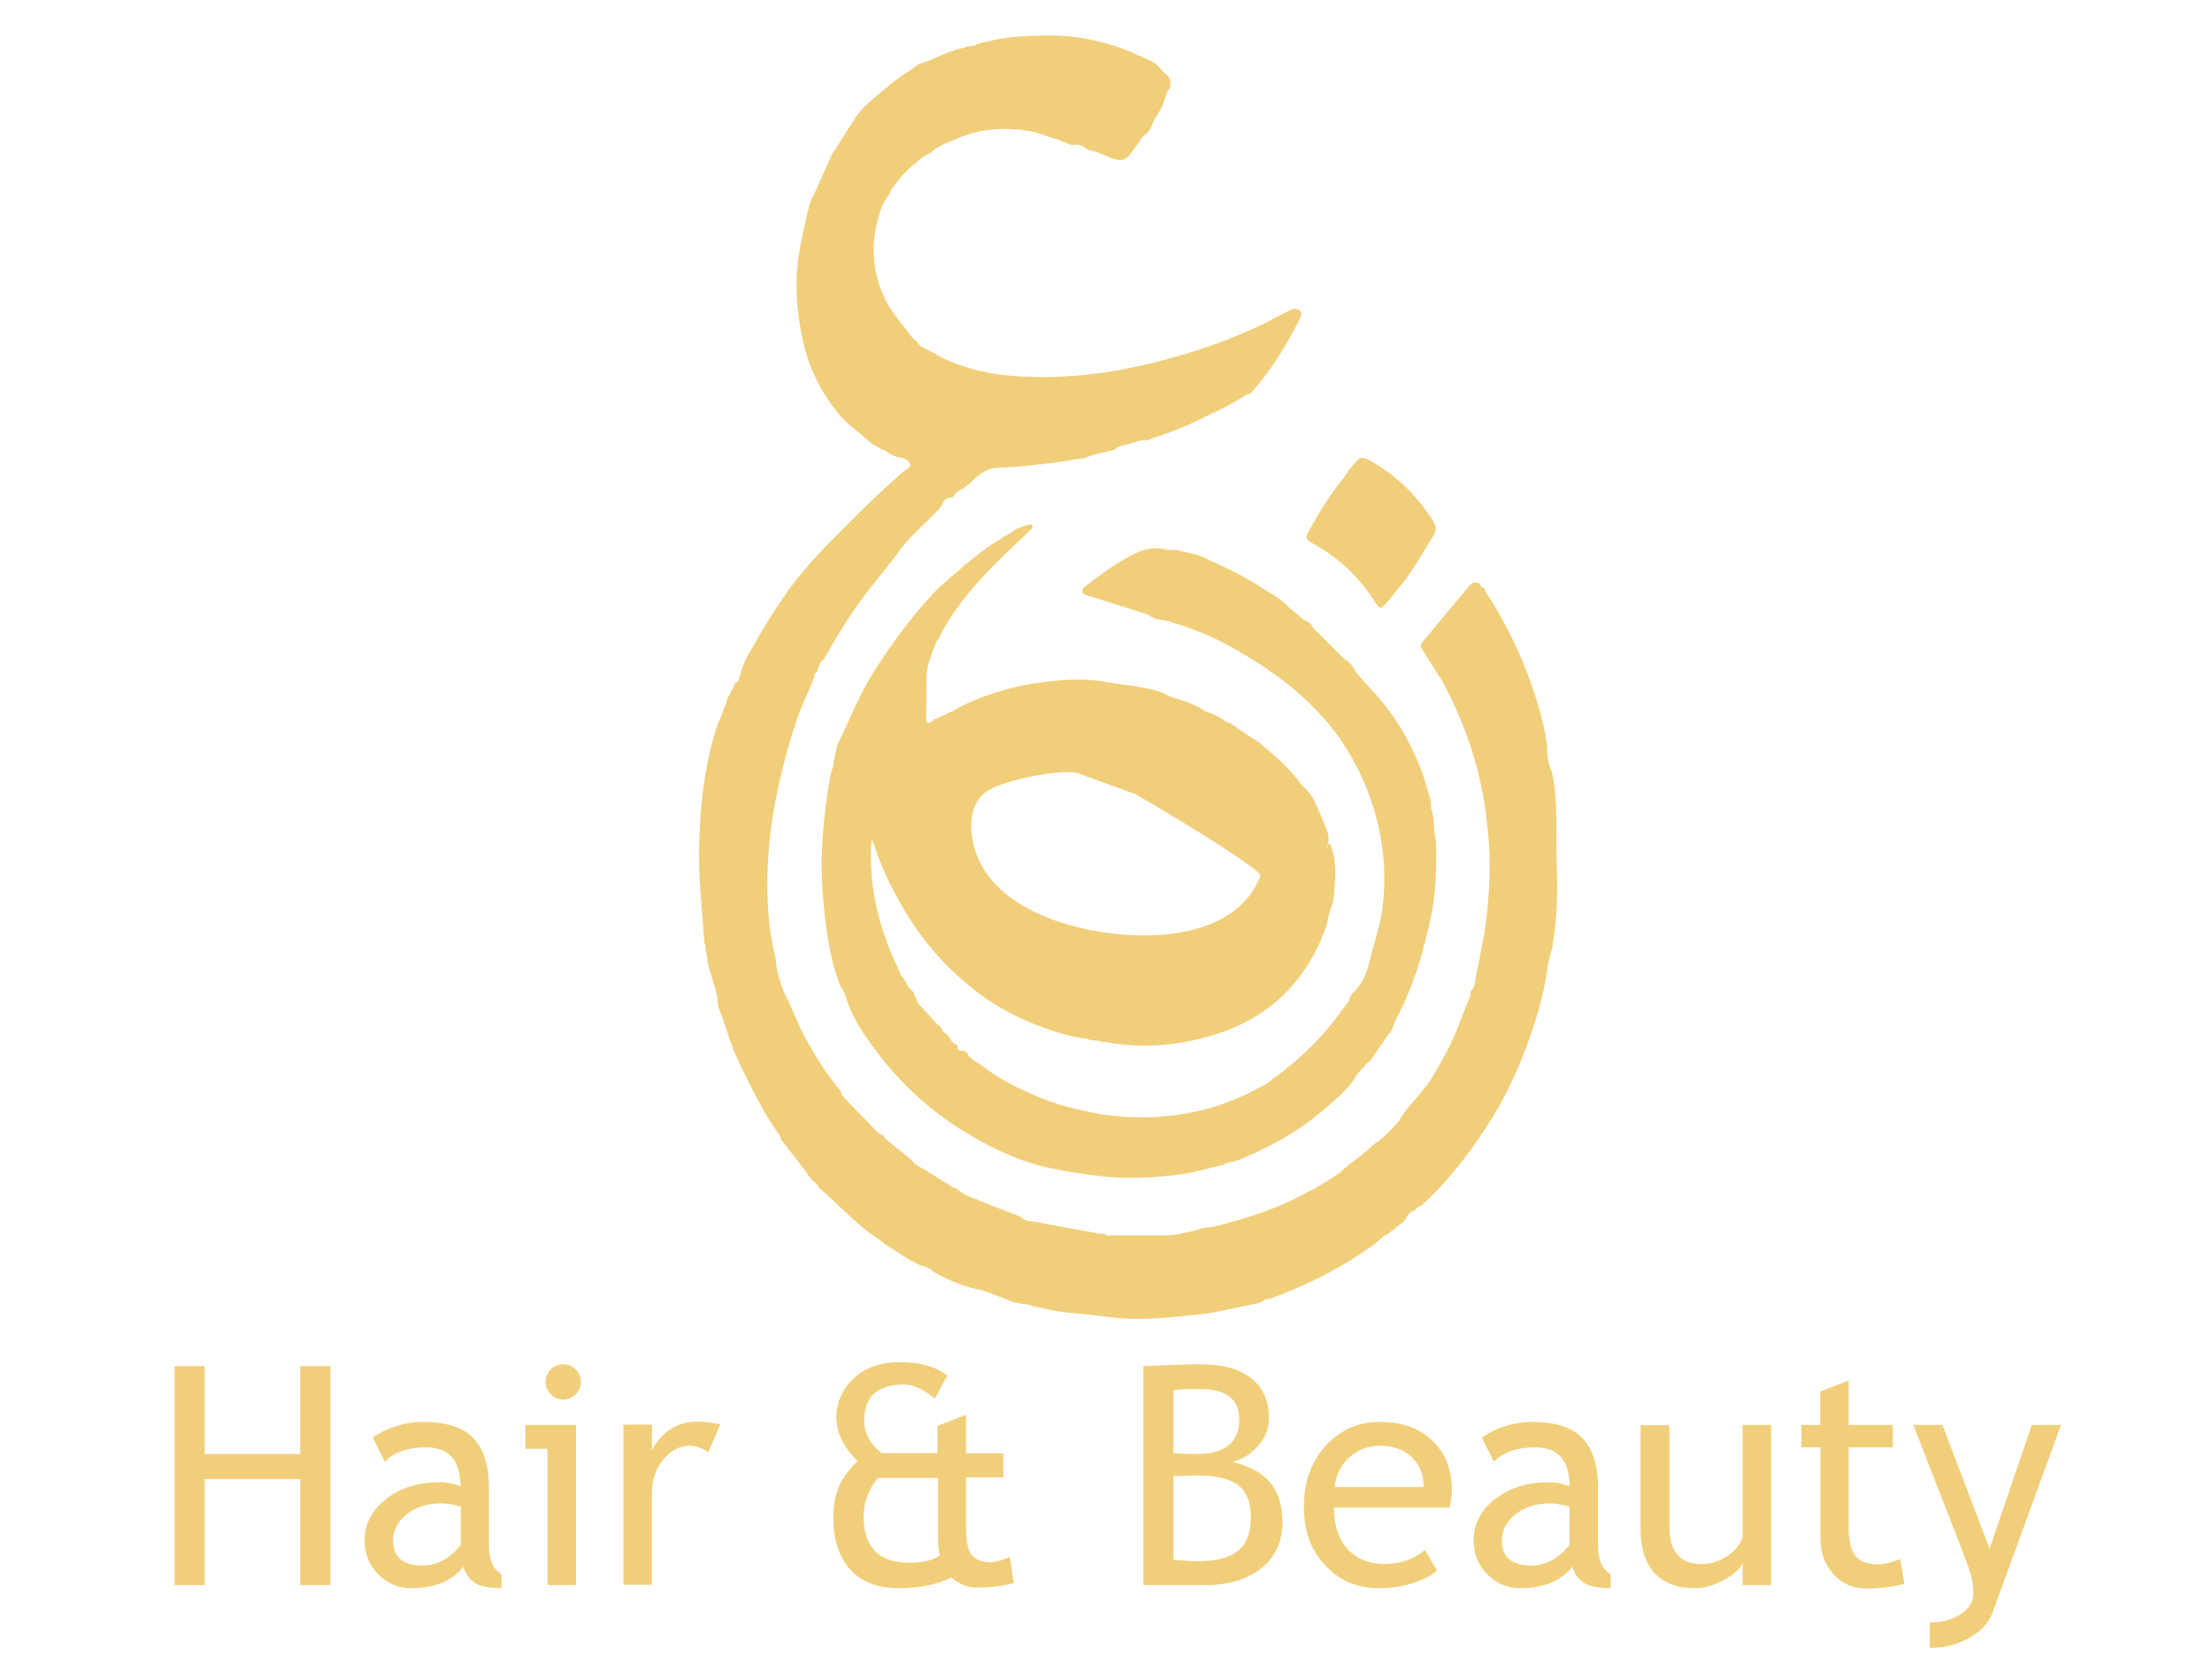 <svg xmlns="http://www.w3.org/2000/svg" xmlns:xlink="http://www.w3.org/1999/xlink" x="0px" y="0px" viewBox="0 0 722 548" style="enable-background:new 0 0 722 548;" xml:space="preserve"><style type="text/css">	.st0{fill:#F1CE79;}</style><g id="Layer_2"></g><g id="Layer_1">	<g>		<path class="st0" d="M98,517.5v-34.6H66.8v34.6H57V446h9.8v28.7H98V446h9.8v71.5H98z"></path>		<path class="st0" d="M151.2,511.5c-3.7,4.7-9.4,7-17,7c-4.1,0-7.7-1.5-10.7-4.5c-3-3-4.5-6.7-4.5-11.1c0-5.3,2.3-9.8,7-13.5    s10.6-5.5,17.7-5.5c2,0,4.2,0.4,6.6,1.3c0-8.5-3.8-12.7-11.3-12.7c-5.8,0-10.3,1.6-13.4,4.7l-3.9-7.8c1.8-1.4,4.2-2.7,7.3-3.7    c3.1-1,6.1-1.5,8.9-1.5c7.6,0,13.1,1.7,16.5,5.2c3.4,3.5,5.2,8.9,5.2,16.5v18.8c0,4.6,1.4,7.7,4.1,9.2v4.6c-3.8,0-6.6-0.5-8.5-1.6    C153.4,515.7,152.1,514,151.2,511.5z M150.4,491.8c-2.9-0.7-5-1-6.2-1c-4.7,0-8.5,1.2-11.5,3.6c-3,2.4-4.4,5.3-4.4,8.5    c0,5.4,3.2,8.2,9.6,8.2c4.7,0,8.8-2.2,12.5-6.7V491.8z"></path>		<path class="st0" d="M178.7,517.5V473h-7.2v-7.8H188v52.3H178.7z M183.8,445.4c1.6,0,3,0.6,4.1,1.7s1.7,2.5,1.7,4    c0,1.6-0.6,3-1.7,4.1s-2.5,1.7-4.1,1.7c-1.6,0-2.9-0.6-4-1.7s-1.7-2.5-1.7-4.1c0-1.6,0.6-2.9,1.7-4.1    C180.9,446,182.2,445.4,183.8,445.4z"></path>		<path class="st0" d="M231.2,474.1c-2-1.4-4.1-2.1-6.1-2.1c-3.3,0-6.2,1.5-8.6,4.5c-2.5,3-3.7,6.7-3.7,10.9v30h-9.3v-52.3h9.3v8.3    c3.4-6.2,8.4-9.3,15.1-9.3c1.7,0,4.1,0.3,7.2,0.9L231.2,474.1z"></path>		<path class="st0" d="M310.5,515c-4.7,2.3-10.4,3.5-17.1,3.5c-6.8,0-12.1-2-15.8-6c-3.7-4-5.6-9.7-5.6-17.1c0-3.8,0.6-7,1.7-9.8    c1.1-2.8,3.2-5.6,6.2-8.6c-4.6-4.6-6.9-9.3-6.9-14.2c0-5,1.9-9.2,5.6-12.8c3.8-3.5,8.8-5.3,15.1-5.3c6.7,0,11.9,1.5,15.5,4.4    l-4.1,7.5c-3.7-3.1-7-4.6-10-4.6c-8.7,0-13,3.9-13,11.7c0,4.2,1.9,7.8,5.7,10.7h18.2v-8.9l9.3-3.6v12.6h12.2v7.8h-12.2v16.1    c0,4.5,0.6,7.6,1.8,9.2c1.2,1.6,3.3,2.4,6.3,2.4c1.8,0,3.8-0.6,6.2-1.8l1.3,8.6c-3.4,1-7.3,1.5-11.7,1.5    C316.3,518.5,313.3,517.3,310.5,515z M306.2,502.2v-19.7h-19.7c-3.1,4-4.6,8.1-4.6,12.5c0,10.2,5,15.2,14.9,15.2    c4.4,0,7.7-0.8,10-2.4C306.3,506.3,306.2,504.4,306.2,502.2z"></path>		<path class="st0" d="M393.6,517.5h-20.4V446c8.7-0.4,15-0.6,18.8-0.6c7.1,0,12.5,1.5,16.4,4.6c3.9,3,5.8,7.4,5.8,13.1    c0,3.3-1.2,6.3-3.7,9.1c-2.5,2.7-5.2,4.4-8.2,5.1c5.7,1.4,9.8,3.6,12.4,6.8c2.6,3.2,3.9,7.5,3.9,12.9c0,6.3-2.3,11.3-6.9,15    C407.1,515.6,401,517.5,393.6,517.5z M383,453.8v20.6c2.1,0.2,4.6,0.3,7.6,0.3c9.2,0,13.9-3.8,13.9-11.3c0-6.6-4.2-9.9-12.7-9.9    C388.5,453.4,385.5,453.5,383,453.8z M383,481.9v27.3c3.4,0.3,5.9,0.5,7.7,0.5c6.1,0,10.6-1.1,13.4-3.4c2.8-2.3,4.2-5.9,4.2-11    c0-4.7-1.3-8.1-4-10.3c-2.7-2.2-7.2-3.3-13.5-3.3L383,481.9z"></path>		<path class="st0" d="M473.1,492.2h-37.7c0,6.1,1.7,10.8,5,14.1c3,2.9,6.8,4.3,11.4,4.3c5.3,0,9.7-1.5,13.3-4.6l3.9,6.7    c-1.4,1.4-3.6,2.7-6.6,3.7c-3.7,1.4-7.8,2.1-12.4,2.1c-6.6,0-12.2-2.2-16.7-6.7c-5.1-4.9-7.7-11.5-7.7-19.8    c0-8.6,2.6-15.5,7.9-20.8c4.7-4.7,10.2-7,16.7-7c7.5,0,13.3,2.1,17.5,6.3c4.1,4,6.2,9.4,6.2,16.1    C473.8,488.6,473.6,490.5,473.1,492.2z M450.6,472c-4.1,0-7.6,1.3-10.4,4c-2.7,2.5-4.2,5.7-4.5,9.5h29c0-3.7-1.2-6.9-3.5-9.4    C458.5,473.4,455,472,450.6,472z"></path>		<path class="st0" d="M513.2,511.5c-3.7,4.7-9.4,7-17,7c-4.1,0-7.7-1.5-10.7-4.5c-3-3-4.5-6.7-4.5-11.1c0-5.3,2.3-9.8,7-13.5    s10.6-5.5,17.7-5.5c2,0,4.2,0.4,6.6,1.3c0-8.5-3.8-12.7-11.3-12.7c-5.8,0-10.3,1.6-13.4,4.7l-3.9-7.8c1.8-1.4,4.2-2.7,7.3-3.7    c3.1-1,6.1-1.5,8.9-1.5c7.6,0,13.1,1.7,16.5,5.2c3.4,3.5,5.2,8.9,5.2,16.5v18.8c0,4.6,1.4,7.7,4.1,9.2v4.6c-3.8,0-6.6-0.5-8.5-1.6    C515.3,515.7,514,514,513.2,511.5z M512.3,491.8c-2.9-0.7-5-1-6.2-1c-4.7,0-8.5,1.2-11.5,3.6c-3,2.4-4.4,5.3-4.4,8.5    c0,5.4,3.2,8.2,9.6,8.2c4.7,0,8.8-2.2,12.5-6.7V491.8z"></path>		<path class="st0" d="M544.9,465.2v33.3c0,8.1,3.5,12.1,10.5,12.1c3.1,0,5.9-0.9,8.4-2.6s4.2-3.8,5-6.1v-36.7h9.3v52.3h-9.3v-7.2    c-1,2.1-3.1,3.9-6.3,5.6c-3.1,1.7-6.2,2.6-9.2,2.6c-5.7,0-10.1-1.6-13.2-4.9c-3-3.3-4.6-8-4.6-14v-34.3H544.9z"></path>		<path class="st0" d="M594.1,472.5h-6.1v-7.3h6.1v-10.9l9.3-3.6v14.5h14.4v7.3h-14.4v26c0,4.4,0.7,7.5,2.2,9.4    c1.5,1.9,3.9,2.8,7.2,2.8c2.4,0,4.8-0.6,7.4-1.8l1.4,8.2c-3.8,1-8.1,1.5-12.6,1.5c-4.1,0-7.6-1.5-10.5-4.6    c-2.8-3.1-4.3-7-4.3-11.6V472.5z"></path>		<path class="st0" d="M650.4,526.4c-1.2,3.3-3.7,6.1-7.6,8.3c-3.9,2.2-8.2,3.3-12.9,3.3v-8.3c3.9,0,7.2-0.9,10-2.7    c2.8-1.8,4.2-4,4.2-6.6c0-2.9-0.5-5.7-1.5-8.5c-1-2.8-2.3-6.2-3.9-10.3l-14.2-36.4h9.5l15.4,40.4l13.8-40.4h9.5L650.4,526.4z"></path>	</g>	<g>		<path class="st0" d="M283.4,402.2c-5.5-4.3-10.3-9.4-15.6-14c-0.7-0.3-0.7-1.1-1.2-1.6c-0.2-0.2-0.4-0.4-0.6-0.6    c-1.4-0.8-2-2.1-2.8-3.3c-2.6-3.4-5.2-6.7-7.8-10.1c-0.7-0.5-0.6-1.6-1.1-2.2c-5.4-7.4-9.2-15.7-13.2-23.8    c-2.8-5.7-4.2-11.9-6.6-17.8c-0.4-0.9-0.2-2-0.3-3c-0.6-2.7-1.4-5.3-2.2-7.9c-0.5-1.8-1.3-3.6-1.1-5.6c-0.8-1.4-0.2-3.1-1-4.5    c-0.7-10.8-2-21.5-1.7-32.4c0.4-13.2,1.8-26.4,6.1-39c0.8-1.8,1.6-3.7,2.2-5.6l0,0c0.7-1,0.5-2.3,1.2-3.3l0,0    c0.7-0.6,0.6-1.6,1.1-2.2l0.1,0c0.6-0.7,0.6-1.6,1.1-2.3l0,0c1.4-0.4,1.2-1.8,1.6-2.7c0.3-0.5,0.1-1.3,0.6-1.7    c0.6-2.9,2.3-5.2,3.7-7.7c3.3-6,6.9-11.8,10.9-17.4c0.4-0.5,0.5-1.3,1.1-1.6c5.4-7.3,11.7-13.7,18.1-20.1    c6.1-6.2,12.4-12.2,18.9-17.9c0.9-0.7,2.6-1.3,2.1-2.6c-0.4-1.2-1.9-1.9-3.4-1.9c-1.6-0.5-3.2-1-4.5-2.2l0,0    c-0.7-0.5-1.7-0.4-2.2-1.1l0,0c-1.2-0.7-2.5-1.1-3.4-2.2c-2.2-1.9-4.5-3.7-6.7-5.6c-0.9-0.6-1.5-1.5-2.2-2.2    c-6.7-7.7-11-16.7-12.9-26.6c-1.8-9.2-2.4-18.5-0.7-27.9c0.7-4,1.6-7.9,2.5-11.9c0.6-2.1,0.9-4.3,2.2-6.2    c1.9-4.3,3.8-8.5,5.7-12.8c0.4-0.6,0.5-1.3,1.1-1.7c1.9-3,3.7-5.9,5.6-8.9c0.5-0.4,0.7-1.2,1.1-1.7l0,0c1.3-1.8,2.8-3.5,4.5-5    c4.6-4,9.2-8,14.5-11.2c1.2-1.3,2.9-1.7,4.5-2.2c4-1.6,7.9-3.7,12.3-4.5c1.2-0.7,2.7-0.2,3.9-1.1c0.2,0,0.3,0,0.5-0.1    c1.4-0.7,3.1-0.5,4.5-1.1c5.3-1.3,10.8-1.4,16.2-1.6c10.6-0.3,20.9,1.7,30.7,6.1c0.6,0.7,1.7,0.3,2.3,1.1l0,0    c1.5,0.7,3.2,1.1,4.4,2.3c0.4,0.4,0.8,0.7,1.1,1.1c0.7,0.7,1.3,1.7,2.2,2.2c1.5,1.2,1.2,2.8,1.1,4.4c-1.3,1.2-1.4,3-2.1,4.5    c-0.5,2.6-2.6,4.3-3.4,6.7c-0.7,1.8-1.6,3.4-3.3,4.5c-1.5,2.1-2.9,4.2-4.5,6.2c-1.5,1.8-2.9,1.8-4.9,1.2c-2.9-0.9-5.5-2.5-8.6-3    c-1.3-1.2-2.9-1.9-4.7-1.6c-0.7,0-1.4,0-2-0.6l0,0c-0.9-0.4-2-0.3-2.8-1.1c-3.6-0.8-6.9-2.5-10.6-3c-7.4-1-14.7-0.7-21.7,2.3    c-2.9,1.2-5.9,2.2-8.4,4c-1,0.9-2.1,1.6-3.4,2.2c-3.8,2.9-7.4,6-10,10.1c-0.8,0.5-0.7,1.5-1.2,2.2l0,0c-1,1-1.4,2.3-2.2,3.4    c-2,5.3-3.2,10.8-2.9,16.6c0.4,6.8,2.4,13,6.3,18.6c1.7,2.5,3.7,4.8,5.5,7.2c0.6,0.9,1.3,1.6,2.2,2.2l0,0c0.9,1.9,2.9,2.4,4.5,3.3    l0,0c0.7,0.5,1.6,0.5,2.2,1.2c3.8,2.2,7.8,3.5,12,4.7c7.4,2,14.9,2.5,22.5,2.5c7.6,0,15.2-0.7,22.6-1.9c5.9-0.9,11.9-2.4,17.7-3.9    c10-2.6,19.5-6,28.8-10.2c3.8-1.7,7.5-3.8,11.3-5.7c1.1-0.6,2.2-0.9,3.3-0.1c1,0.8,0.6,1.9,0.1,2.9c-4.3,8.6-9.3,16.7-15.7,23.9    c-0.5,0.8-1.6,0.5-2.2,1.1c-5.1,3.3-10.7,5.8-16.1,8.4c-4.8,2.4-10,4-15.1,5.9c-0.7,0.3-1.5,0.2-2.2,0.2c-2.2,0.4-4.1,1.3-6.3,1.7    c-1.1,0.2-2.1,0.5-2.8,1.5c-3,0.8-6.1,1.1-8.9,2.3c-1.8,0.9-3.8,0.5-5.6,1.1c-7.9,1.1-15.9,2.2-23.9,2.4c-3,0.1-5.5,1.9-7.7,4    c-0.9,0.9-2,1.7-3,2.5c-0.4,0.5-1.2,0.6-1.7,1.1l0,0c-1.2,0.3-1.3,1.7-2.3,2.2l0,0c-1.5-0.3-2.6,0.7-3,1.8c-0.7,1.7-2,2.6-3.1,3.8    l0,0c-1.7,2-3.9,3.6-5.6,5.6l0,0c-2.6,2.3-4.6,5-6.7,7.8c-2,2.6-4,5.2-6.1,7.8c-5.3,6.3-9.8,13.1-14,20.2    c-0.8,1.3-1.4,2.6-2.2,3.9c-0.4,0.6-0.7,1.1-1.1,1.7c-1.4,1.1-1.7,2.9-2.3,4.4l0,0c-1.2,0.3-0.5,1.6-1.1,2.2    c-1.9,4.8-4.2,9.4-5.8,14.4c-2.8,8.3-4.9,16.8-6.6,25.4c-1.9,9.9-2.8,19.8-2.6,29.8c0.1,7,0.8,14,2.5,20.9    c0.2,0.7,0.2,1.5,0.3,2.2c0.5,3.9,1.6,7.6,3.4,11.2c2.3,4.5,3.9,9.3,6.4,13.7c3.3,5.9,6.8,11.6,11.2,16.8c0.2,0.2,0.2,0.5,0.3,0.8    c0.4,1.2,1.5,1.9,2.2,2.8c3.1,3.2,6.3,6.5,9.4,9.7c0.5,0.5,0.9,0.9,1.6,1c0.7,0.4,0.9,1.2,1.5,1.5c0.8,1.1,2.3,1.6,3.1,2.8l0,0    c1.6,1,3,2.2,4.4,3.4c0.4,0.4,0.8,0.7,1.1,1.1c0.9,1,2.1,1.7,3.3,2.3c3,1.9,6,3.7,9,5.6c0.5,0.8,1.6,0.5,2.2,1.1l0,0.1    c2,1.5,4.2,2.7,6.7,3.3l0,0c0.6,0.8,1.7,0.4,2.3,1.1c3.9,1.5,7.8,3,11.7,4.5c2,2.2,5,1.2,7.3,2.2c5,0.9,9.9,1.8,14.9,2.7    c1.7,0.3,3.4,0.8,5.2,0.7c0.7,1,1.7,0.5,2.5,0.5c5.9,0,11.8,0,17.7,0c3.4,0,6.6-1,9.9-1.7c1.8-1,4-0.7,5.9-1.2    c10.3-2.6,20.5-5.8,29.9-11c0.6-0.7,1.6-0.5,2.2-1.1c3.1-1.7,6.1-3.6,8.9-5.6c3.1-3,6.8-5.2,9.9-8.2c0.7-0.7,1.5-1.3,2.4-1.8    c2.9-2.5,5.8-5,7.8-8.3c1.9-3.1,4.6-5.5,6.7-8.4c2.7-2.9,4.4-6.5,6.4-9.9c3.9-6.6,6.3-13.8,9.1-20.8c0.2-0.5,0.2-1.1,0.2-1.6    c1.9-1.9,1.4-4.5,2.1-6.7c1-5.3,2.2-10.5,2.9-15.8c1.2-9.7,1.7-19.5,0.7-29.4c-0.7-7.9-2-15.6-4.2-23.2c-2.5-9.1-6.2-17.7-10.6-26    c-0.4-0.5-0.5-1.3-1.1-1.7c-1.9-3-3.7-5.9-5.6-8.9c-0.6-0.8-0.6-1.5,0-2.3c3-3.6,6-7.2,8.9-10.7c2.3-2.7,4.5-5.4,6.8-8.2    c1.1-0.9,2.2-0.8,3.3,0c0.1,0.7,0.4,1.1,1.1,1.1c0.6,0.6,0.5,1.6,1.2,2.2c9,14,15.4,29.2,18.9,45.5c0.1,0.4,0.1,0.9,0.1,1.4    c0.4,1.3,0.6,2.7,0.5,4c0,2.5,0.6,4.9,1.6,7.1c2,9.6,1.2,19.4,1.5,29.1c0.4,9.5,0.2,19-1.5,28.5c-1.2,3.4-1.6,7.1-2.2,10.6    c-1.3,7.2-3.5,14.1-6,21c-3.4,9.2-7.6,17.9-12.9,26.1c-6.1,9.4-12.9,18.3-21.2,25.9c-0.8,0.7-2,0.7-2.4,1.8    c-1.8,0.4-2.7,1.8-3.3,3.3c-1.9,1.5-3.7,3-5.6,4.5c-1.8,0.7-3,2.2-4.4,3.3c-10.3,7.5-21.6,13.2-33.5,17.6    c-0.7,0.2-1.4,0.3-2.2,0.4c-1.7,1.7-4.1,1.5-6.2,2.1c-4.8,0.8-9.4,2.2-14.3,2.7c-10.1,1.1-20.1,2.3-30.3,1    c-4.5-0.6-9.1-1.1-13.7-1.5c-3.8-0.3-7.6-1.4-11.4-2.1c-1.4-0.8-3.1-0.4-4.5-1.1c-1.6,0.2-2.9-0.8-4.4-1.2    c-3.1-1.2-6.2-2.7-9.5-3.3c-5-1.1-9.5-3.1-13.9-5.6c-1.2-1.3-2.9-1.7-4.5-2.2c-3.9-1.9-7.5-4.4-11.2-6.7    C287.2,404.7,285.3,403.5,283.4,402.2z"></path>		<path class="st0" d="M468.7,274.3c-0.8-2.9-0.5-6-1.1-8.9l0,0c-1-1.7-0.1-3.8-1.1-5.6c-0.8-2.5-1.4-5.1-2.3-7.6    c-3.6-9.6-8.6-18.3-15.5-25.9c-2.3-2.6-4.8-4.9-6.7-7.8c-0.7-1.5-1.8-2.6-3.3-3.4c-3.4-3.4-6.7-6.8-10.1-10.1    c-0.4-1.1-1.1-1.8-2.2-2.2c-1-0.6-2.1-1.2-2.8-2.2l0,0c-1-0.6-1.9-1.4-2.8-2.2c-2.5-2.8-5.8-4.5-8.9-6.5    c-5.5-3.6-11.4-6.5-17.4-9.1c-3.3-2-7.1-2.3-10.6-3.3c-1.3,0-2.6,0.1-3.9-0.2c-4.1-0.9-7.6,0.3-11.3,2.3    c-5.4,2.9-10.2,6.5-14.9,10.2c-0.7,0.7-0.6,1.5-0.1,2.2c7.1,2.2,14.2,4.5,21.2,6.7c1.9,1.8,4.5,1.5,6.7,2.2    c6.6,1.9,13.1,4.4,19.1,7.7c7.8,4.3,15.3,9,22.1,14.8c6.5,5.6,12.2,11.7,16.7,19c6.2,10.1,10.2,20.9,11.7,32.6    c0.9,6.8,0.9,13.6-0.1,20.5c-0.8,5.1-2.4,9.9-3.7,14.8c-1,4.4-2.3,8.6-5.8,11.8c-0.5,0.4-0.6,1.1-1,1.6c-0.3,1.4-1.2,2.4-2.1,3.4    c-6.4,9.2-14.3,16.9-23.4,23.4c-0.9,1-2.2,1.6-3.4,2.2c-8.4,4.7-17.2,7.8-26.8,9.2c-9.6,1.4-19,1.2-28.5-0.7    c-5.9-1.2-11.7-2.7-17.3-5c-6.3-2.7-12.5-5.6-17.9-9.8c-1.9-1.5-4.5-2.3-5.6-4.7c-0.2-0.3-0.5-0.5-0.9-0.6    c-0.8-0.3-2.5,0.5-2.1-1.6c-0.1-0.2-0.3-0.4-0.5-0.5c-0.6-0.3-1.3-0.5-1.6-1.3c-0.1-0.2-0.3-0.4-0.4-0.6l0,0    c-0.5-1-1.2-1.7-2.2-2.2l0,0c-0.6-0.7-0.7-1.9-1.7-2.2c-2-2.2-4.1-4.5-6.1-6.7c-0.8-0.5-0.6-1.5-1.2-2.2l0-0.1    c-0.7-0.6-0.3-1.7-1.2-2.2c-1.5-1.2-1.9-3.2-3.2-4.6c-0.8-0.5-0.7-1.5-1.1-2.2c-6.4-13.3-10.1-27.2-8.9-42.6c0.5,1,0.8,1.5,1,2.1    c1.8,5.9,4.4,11.4,7.3,16.7c6.4,12.1,15,22.4,25.9,30.8c5.9,4.5,12.4,8.1,19.3,10.8c5.4,2.1,10.9,4,16.8,4.6    c1.4,0.9,3.1,0.2,4.5,1c0.6,0,1.1,0,1.7,0.1c11.9,2.2,23.6,1.2,35.1-2.3c18.4-5.6,30.5-17.7,36.9-35.7c0.6-2.6,1-5.3,2.2-7.8    c0.4-5.2,1.2-10.4,0-15.7c-0.6-1.1-0.4-2.5-1.2-3.3c-1,0.1-0.2,1.3-0.9,1.3c0.7-1.9,0.8-3.9-0.1-5.8c-0.7-1.9-1.5-3.7-2.2-5.6    c-0.7-0.6-0.4-1.6-1.1-2.2l0,0c-0.7-2.1-1.9-3.9-3.4-5.5c-0.5-0.5-1.2-0.9-1.6-1.5c-3.6-5.1-8.2-9.1-12.9-13    c-0.9-1-2.2-1.6-3.3-2.3l-6.7-4.5c-0.6-0.6-1.7-0.4-2.2-1.1c-1.4-0.9-2.8-1.9-4.5-2.3c-0.7-0.5-1.6-0.5-2.3-1.1    c-3.4-2.3-7.4-3.2-11.2-4.5c-3.4-2.2-7.4-2.5-11.2-3.3c-3.2-0.4-6.4-0.8-9.6-1.4c-8-1.4-15.9-0.6-23.7,0.6    c-8.2,1.3-16.1,3.8-23.6,7.5c-1.3,1-2.9,1.7-4.4,2.2l0,0c-0.5,0.7-1.5,0.6-2.2,1.1l0,0c-0.6,0.6-1.7,0.4-2.3,1.1    c-1.4,1.1-2.3,1.6-2.3-1c0.1-4.5,0.1-9,0.1-13.5c0.3-4,1.8-7.6,3.3-11.2c0.3-0.4,0.6-0.7,0.8-1.1c3.5-7.5,8.7-13.8,14.2-19.9    c5.1-5.6,10.8-10.7,16.2-15.9c0.6-1.4-0.4-1.4-1.2-1.2c-1.1,0.4-2.3,0.7-3.3,1.2c-0.9,0-1.4,0.8-2.2,1.2c-1,0.9-2.4,1.2-3.4,2.2    c-4.5,2.4-8.3,5.7-12.3,8.9c-1.4,1.4-3,2.6-4.5,3.9c-2,1.7-4,3.5-5.8,5.5c-7.4,8-13.8,16.8-19.6,26.1c-4.1,6.7-7,13.9-10.3,20.9    c-1.4,2.2-1.5,4.9-2.2,7.3c0.1,1.7-0.8,3.2-1.1,4.9c-2.2,12.8-3.5,25.6-2.4,38.7c0.8,10.3,2,20.4,5.8,30.1c1.3,1.2,1.5,3,2.1,4.5    c2,6.1,5.7,11.4,9.5,16.4c8.5,11.4,18.9,20.7,31.2,27.8c6.5,3.8,13.4,7.1,20.6,9.2c6.7,1.9,13.7,2.9,20.7,3.8    c9.2,1.1,18.3,0.7,27.4-0.6c4.6-0.6,9-2.1,13.5-3c0.6-0.7,1.5-0.7,2.3-1c0.8-0.1,1.6-0.2,2.4-0.5c10-4.1,19.4-9.2,27.6-16.2    c3.6-3.1,7.4-6.1,10.2-10.1c1.1-2.2,3-3.7,4.5-5.6c0.9-0.4,1.3-1.2,1.8-2c1.6-2.3,3.2-4.6,4.8-7c1.4-1.2,1.7-2.9,2.3-4.4    c3.8-7.1,6.7-14.6,8.9-22.4c0.5-1.1,0.2-2.4,1-3.4c0.1-0.6,0.1-1.3,0.3-1.9C468.5,295.5,469.1,285,468.7,274.3z M370.4,259.2    c2.2,1,41.9,24.6,41,26.8c-5.1,13-18.3,17.9-31.3,19.1c-20.8,1.9-57.5-5.5-62.5-30.2c-1.3-6.2-0.8-13.5,5.2-17    c5.6-3.3,23-6.9,29-5.5"></path>		<path class="st0" d="M453.1,196.2c-2.5,3-2.6,2.9-4.7-0.3c-4.9-7.5-11.2-13.6-19.1-18c-3.4-1.9-3.5-2.1-1.6-5.4    c3.2-5.8,6.7-11.4,10.9-16.5c0.7-1.1,1.4-2.2,2.3-3.3c0.7-0.8,1.3-1.5,2-2.3c1-1.1,2-1.2,3.4-0.5c8.8,4.7,15.7,11.3,21.1,19.6    c1.1,1.8,1.8,3.4,0.4,5.6c-3.4,5.1-6.3,10.7-10.1,15.5C456,192.4,454.7,194.4,453.1,196.2z"></path>	</g></g></svg>